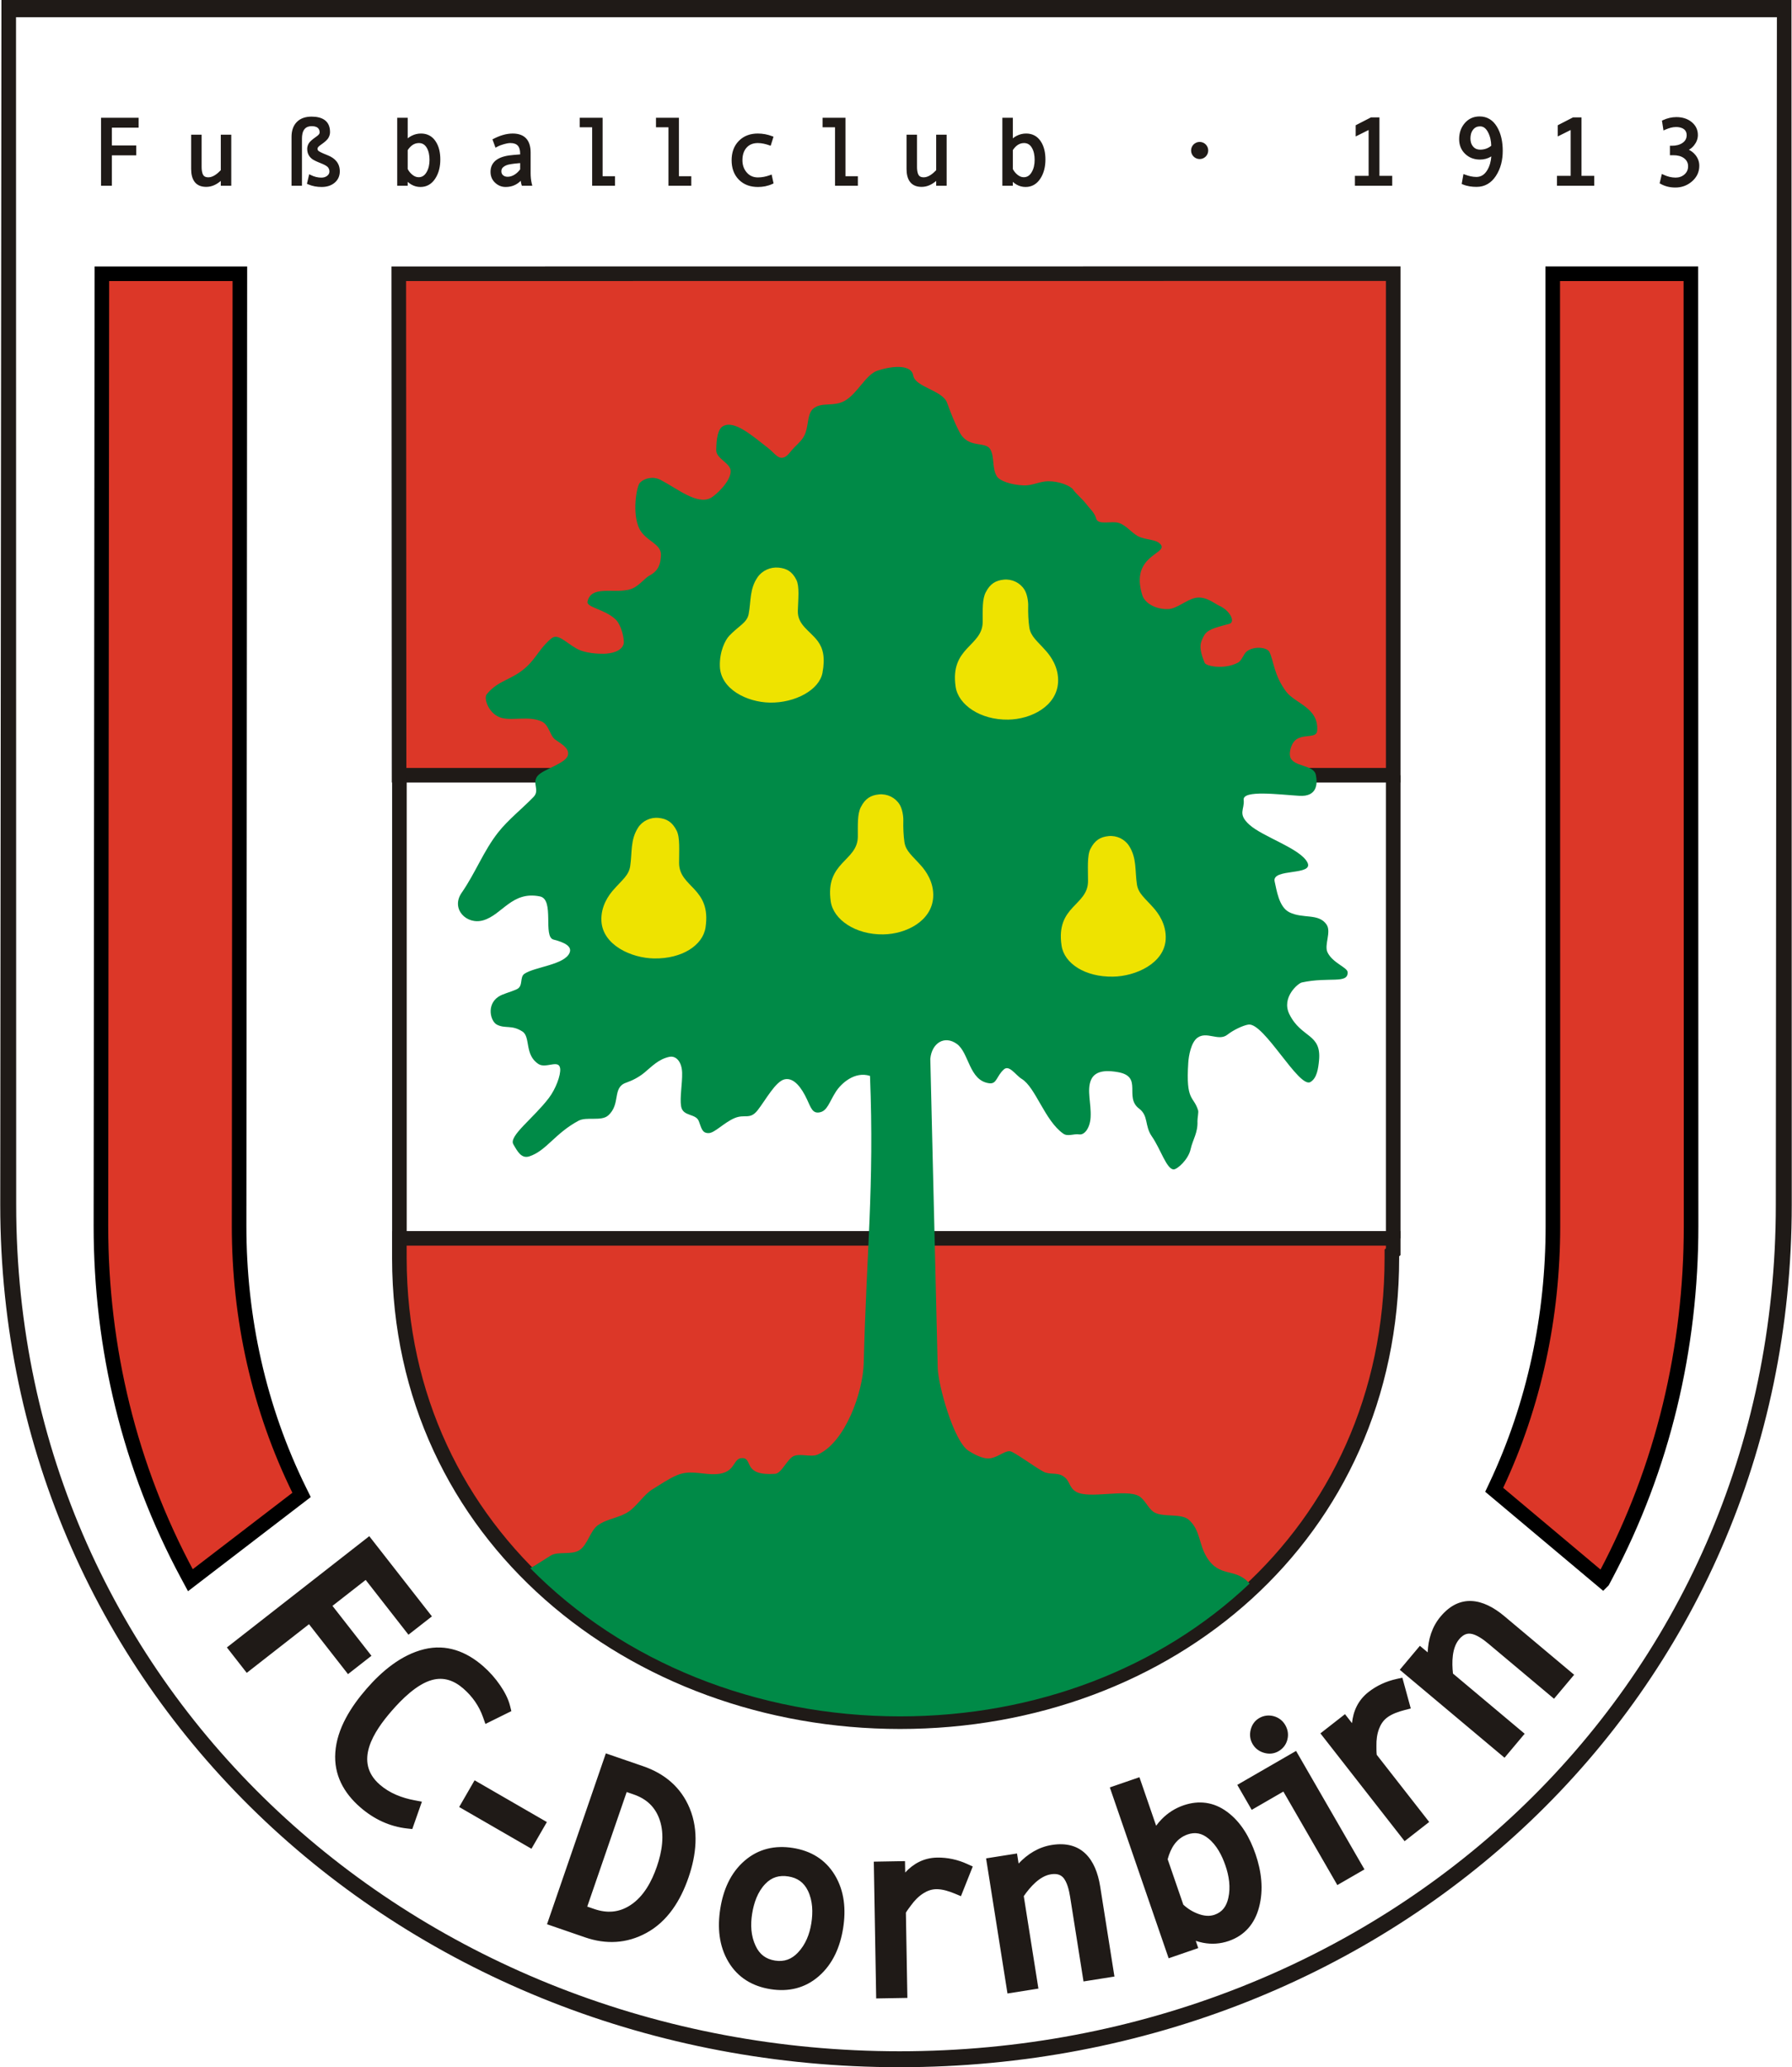 <?xml version="1.0" encoding="UTF-8"?>
<!DOCTYPE svg PUBLIC "-//W3C//DTD SVG 1.1//EN" "http://www.w3.org/Graphics/SVG/1.1/DTD/svg11.dtd">
<!-- Creator: CorelDRAW -->
<svg xmlns="http://www.w3.org/2000/svg" xml:space="preserve" width="2048px" height="2362px" shape-rendering="geometricPrecision" text-rendering="geometricPrecision" image-rendering="optimizeQuality" fill-rule="evenodd" clip-rule="evenodd"
viewBox="0 0 2048.52 2363.25"
 xmlns:xlink="http://www.w3.org/1999/xlink">
 <g id="Ebene_x0020_1">
  <path fill="#DC3728" stroke="black" stroke-width="16.674" d="M116.209 312.942l157.793 0 -0.881 1088.68c0,105.337 22.606,208.305 69.234,302.897l2.206 4.472 -127.153 97.523 -3.384 -6.29c-66.238,-123.07 -98.902,-259.009 -98.902,-398.632l1.088 -1088.65zm1716.21 1494.41l-124.146 -104.218 2 -4.23c43.961,-93.245 65.131,-194.345 65.131,-297.288l-0.201 -1088.68 157.958 0 0.242 1088.65c0,139.519 -32.026,275.716 -97.467,399.119l-3.518 6.642z"/>
  <path fill="#DC3728" stroke="#1F1A17" stroke-width="16.674" d="M1591.28 1432.33l0 5.61c0,316.637 -255.412,530.306 -562.345,530.306 -304.885,0 -572.243,-212.271 -572.553,-529.759l-0.013 -22.784 1136.44 0 0 15.321 -1.531 1.306zm-1135.22 -546.057l-0.34 -573.314 1137.09 -0.103 0.006 573.417 -1136.75 0z"/>
  <path fill="#1F1A17" d="M1.361 0l2046.84 0 0.318 1377.17c0,564.738 -456.851,986.073 -1020.2,986.073l0 0c-563.346,0 -1028.32,-421.336 -1028.32,-986.073l1.361 -1377.17zm16.675 19.666l0.194 1357.52c0,559.683 462.246,967.83 1010.09,967.83 549.031,0 1001.97,-409.205 1001.97,-967.885l1.253 -1357.46 -2013.5 0z"/>
  <path fill="#008A47" d="M606.025 1792.76c105.58,107.258 258.76,169.406 422.91,169.406 155.679,0 297.963,-55.511 399.653,-151.807 -16.345,-18.833 -34.122,-6.01 -48.968,-30.092 -9.23,-14.962 -7.299,-31.072 -20.492,-42.8 -9.067,-8.065 -30.748,-2.14 -40.654,-9.225 -6.053,-4.333 -9.863,-14.312 -16.675,-18.036 -15.047,-8.223 -56.68,3.707 -71.41,-4.716 -9.278,-5.307 -6.398,-13.26 -16.134,-18.595 -6.593,-3.61 -14.639,-0.778 -21.476,-4.515 -10.755,-5.877 -24.429,-16.451 -35.823,-22.551 -6.611,-3.537 -14.682,5.955 -25.328,7.371 -8.276,1.106 -19.428,-5.499 -24.375,-8.618 -17.077,-10.769 -34.827,-75.377 -35.289,-94.781l-8.47 -353.378c1.712,-17.968 16.097,-27.138 30.262,-17.063 14.178,10.076 13.897,42.088 37.123,45.029 8.685,1.099 8.009,-7.785 16.602,-15.732 6.26,-5.799 13.485,6.435 20.522,10.737 15.886,9.709 26.374,47.722 47.436,62.543 5.372,3.774 11.443,-0.048 18.443,0.924 6.097,0.844 12.294,-7.566 12.926,-19.78 0.809,-15.704 -4.54,-30.755 0.437,-42.484 5.313,-12.508 21.835,-10.507 30.896,-8.902 28.81,5.109 6.727,28.532 23.992,41.585 11.224,8.477 6.064,19.494 14.748,31.97 9.858,14.148 16.773,37.488 24.848,37.635 4.019,0.072 16.748,-11.108 19.386,-23.013 2.499,-11.255 8.447,-18.772 7.852,-32.159 -0.116,-2.627 1.41,-10.186 0.772,-12.276 -5.213,-17.046 -14.299,-9.753 -11.255,-54.904 0.488,-7.281 3.051,-22.74 10.416,-28.143 10.788,-7.906 24.131,4.491 34.328,-3.542 6.715,-5.3 17.841,-10.623 24.003,-11.547 17.781,-2.662 57.804,73.355 70.917,65.662 7.451,-4.377 8.933,-15.478 9.82,-24.514 3.064,-31.272 -20.316,-25.316 -33.958,-53.136 -9.329,-19.029 10.069,-35.235 14.237,-36.14 31.066,-6.77 53.022,2.067 52.45,-11.758 -0.225,-5.495 -17.343,-10.555 -23.085,-22.837 -3.918,-8.392 4.734,-23.323 -1.082,-31.697 -9.126,-13.15 -26.757,-6.222 -42.434,-13.947 -12.19,-5.999 -14.658,-25.954 -16.857,-35.185 -3.713,-15.57 45.485,-6.211 37.403,-21.89 -8.27,-16.05 -51.058,-29.114 -66.499,-43.225 -13.618,-12.44 -5.099,-17.058 -6.332,-28.275 -1.269,-11.528 40.454,-5.992 63.63,-4.576 20.469,1.245 21.081,-13.837 18.858,-24.089 -2.607,-11.984 -26.35,-8.575 -29.437,-20.954 -1.209,-4.836 1.228,-16.432 8.556,-20.326 9.42,-5.015 21.774,-0.505 22.424,-9.031 2.018,-26.465 -25.146,-30.968 -35.465,-44.749 -14.127,-18.882 -14.044,-34.961 -19.154,-45.353 -2.526,-5.128 -17.015,-7.091 -25.663,-0.772 -3.925,2.869 -5.677,10.555 -10.24,12.993 -15.563,8.313 -36.759,4.15 -38.151,0.182 -1.943,-5.536 -7.267,-16.358 -3.293,-25.577 4.025,-9.347 4.989,-12.361 31.302,-18.856 7.712,-1.902 1.1,-15.284 -11.207,-20.747 -5.753,-2.559 -15.229,-11.097 -26.86,-9.091 -10.277,1.769 -21.718,12.695 -31.855,12.908 -14.808,0.315 -26.556,-7.146 -29.296,-15.764 -14.409,-45.219 28.294,-47.26 21.354,-57.56 -4.832,-7.178 -18.249,-5.244 -27.11,-10.428 -7.055,-4.127 -12.761,-11.971 -21.044,-14.73 -8.282,-2.76 -23.986,2.972 -26.07,-5.124 -1.706,-6.612 -7.195,-11.145 -10.847,-15.958 -5.329,-7.038 -11.51,-11.449 -15.405,-17.009 -3.098,-4.431 -16.019,-9.692 -28.495,-9.595 -9.703,0.072 -18.152,5.19 -28.191,4.764 -14.711,-0.622 -27.327,-5.294 -30.481,-10.221 -5.889,-9.201 -2.413,-22.236 -7.699,-31.188 -5.549,-9.388 -25.061,-0.401 -34.955,-19.305 -6.764,-12.914 -9.838,-21.756 -14.511,-34.092 -5.269,-13.899 -36.437,-17.677 -38.515,-30.804 -1.902,-12.059 -21.561,-11.934 -40.959,-5.56 -13.252,4.348 -22.685,26.015 -37.173,34.327 -12.785,7.341 -26.283,1.149 -35.889,8.8 -6.982,5.555 -5.677,18.007 -9.194,27.924 -2.717,7.638 -8.198,11.94 -13.229,17.1 -3.914,4.022 -7.055,9.614 -11.729,11.078 -6.69,2.102 -10.3,-5.014 -18.036,-10.969 -17.015,-13.109 -38.437,-32.469 -51.551,-24.684 -5.584,3.311 -7.45,14.092 -7.547,27.443 -0.067,9.735 16.718,14.658 16.553,24.089 -0.219,12.128 -17.878,27.918 -23.044,30.531 -15.751,7.955 -38.163,-10.981 -57.305,-20.85 -8.27,-4.266 -18.303,-2.073 -23.553,3.463 -3.689,3.89 -9.146,34.773 -0.62,52.274 7.067,14.5 25.395,16.888 24.751,30.524 -0.431,9.224 -2.164,17.356 -12.968,23.117 -6.806,3.628 -13.005,14.044 -24.57,16.389 -19.288,3.918 -42.191,-4.898 -46.427,13.43 -1.512,6.567 19.409,8.678 31.782,20.072 7.421,6.83 10.604,24.247 9.571,28.166 -2.346,8.907 -14.5,11.217 -22.636,11.406 -5.901,0.134 -21.548,-0.371 -31.339,-5.992 -12.591,-7.226 -21.177,-17.313 -28.227,-11.856 -12.385,9.596 -17.593,22.236 -28.441,32.354 -17.288,16.127 -32.383,14.985 -46.025,31.885 -3.811,4.722 2.68,23.493 17.64,27.085 13.114,3.154 31.217,-2.711 45.613,4.114 8.053,3.814 9.146,16.341 15.174,20.546 8.447,5.881 15.629,9.819 14.616,17.155 -1.404,10.092 -28.526,16.42 -34.986,24.539 -6.46,8.125 3.014,16.146 -4.436,23.845 -13.169,13.593 -29.011,25.985 -40.472,40.527 -16.748,21.243 -25.651,45.764 -41.767,69.075 -12.725,18.407 5.669,37.088 24.848,31.406 21.743,-6.443 32.772,-33.781 64.67,-27.273 17.046,3.475 3.099,46.178 15.527,49.337 13.266,3.374 21.227,7.931 18.444,14.944 -5.524,13.94 -39.889,16.176 -51.666,24.143 -5.834,3.949 -1.015,14.14 -8.811,17.678 -8.319,3.779 -16.025,5.171 -21.233,8.75 -13.601,9.357 -8.72,28.021 -1.429,31.759 9.621,4.939 16.87,-0.128 29.158,7.833 9.558,6.186 2.06,26.677 18.4,37.19 8.612,5.535 23.64,-5.992 24.763,5.366 0.723,7.299 -5.007,23.013 -12.98,33.489 -17.562,23.061 -46.008,43.414 -40.611,52.815 4.825,8.403 9.316,16.778 18.34,13.856 19.282,-6.254 29.261,-26.271 56.163,-40.686 9.291,-4.978 26.039,0.899 33.884,-5.992 14.834,-13.04 4.327,-31.904 20.534,-37.512 7.086,-2.451 14.469,-6.187 20.923,-11.479 8.289,-6.8 15.94,-15.351 28.439,-18.061 7.979,-1.732 14.451,5.797 14.767,18.201 0.317,12.409 -2.868,28.422 -1.16,38.395 2.054,11.971 16.791,7.748 20.279,16.997 3.099,8.216 3.767,13.722 11.327,13.552 6.667,-0.147 17.551,-12.046 29.425,-17.113 11.862,-5.068 17.555,2.291 26.465,-9.03 9.03,-11.474 20.491,-33.126 30.931,-35.361 10.72,-2.292 19.494,10.045 25.498,22.965 4.673,10.051 6.417,16.267 14.397,14.827 8.848,-1.592 10.919,-11.515 18.564,-23.524 6.126,-9.631 21.652,-23.766 39.099,-18.176 4.995,126.721 -4.09,202.057 -7.164,327.952 -0.827,33.884 -21.337,91.342 -52.711,104.978 -7.45,3.232 -19.55,-1.452 -27.11,1.562 -7.48,2.99 -14.073,19.896 -21.463,20.407 -37.658,2.624 -24.945,-17.659 -37.434,-17.951 -12.489,-0.287 -5.931,19.367 -35.046,18.377 -13.873,-0.474 -26.221,-4.625 -39.773,1.16 -10.093,4.313 -18.279,10.203 -28.263,16.262 -9.055,5.493 -17.514,18.759 -26.641,25.122 -11.03,7.681 -24.745,7.997 -35.897,16.074 -8.295,6.016 -11.607,22.478 -20.813,28.275 -9.213,5.803 -24.344,0.972 -32.834,6.162 -8.629,5.281 -15.527,10.161 -23.354,14.432z"/>
  <path fill="#1F1A17" d="M417.848 1806.19l-37.963 29.655 44.58 57.062 -26.823 20.965 -44.58 -57.068 -71.198 55.621 -22.697 -29.06 162.8 -127.196 71.641 91.688 -26.836 20.954 -48.925 -62.622zm47.539 284.155c-20.455,-2.255 -38.302,-10.828 -53.798,-24.301 -18.875,-16.414 -30.208,-37.142 -28.464,-62.489 1.798,-27.425 18.108,-52.686 35.659,-72.874 17.453,-20.078 39.615,-38.867 66.031,-45.309 25.328,-6.126 47.977,2.546 67.132,19.204 7.487,6.507 14.068,13.909 19.676,22.095 4.911,7.195 9.329,15.295 11.413,23.81l1.398 5.681 -29.668 14.682 -2.734 -7.754c-4.558,-12.901 -12.185,-23.742 -22.509,-32.712 -10.441,-9.085 -22.139,-13.496 -35.757,-9.82 -17.319,4.691 -34.698,22.126 -46.093,35.234 -20.534,23.628 -43.735,58.302 -13.655,84.445 11.261,9.797 25.249,15.163 39.773,17.872l8.355 1.568 -11.006 31.302 -5.755 -0.632zm142.036 23.16l-82.658 -47.728 17.629 -30.531 82.658 47.728 -17.629 30.531zm85.046 -109.045l42.69 14.689c24.515,8.446 43.11,23.918 53.155,48.026 10.646,25.748 7.56,53.421 -1.307,79.182 -8.908,25.875 -23.584,50.085 -48.293,63.454 -22.381,12.142 -45.953,13.254 -69.945,4.996l-43.559 -15.004 67.259 -195.342zm-21.263 175.167l8.04 2.765c14.524,5.008 28.16,4.114 41.152,-4.29 15.387,-9.917 24.618,-27.358 30.415,-44.209 5.835,-16.93 9.128,-36.182 3.179,-53.544 -5.05,-14.657 -15.065,-23.888 -29.655,-28.913l-8.034 -2.772 -45.097 130.964zm235.128 -67.046c20.436,3.233 37.057,13.023 47.862,30.84 11.23,18.498 12.949,39.743 9.626,60.757 -3.348,21.105 -11.534,40.91 -27.965,55.148 -15.776,13.697 -34.608,17.945 -55.099,14.701 -20.485,-3.246 -37.184,-13.065 -47.96,-30.968 -11.205,-18.62 -12.797,-40.053 -9.455,-61.134 3.33,-21.039 11.491,-40.734 27.942,-54.857 15.794,-13.57 34.626,-17.72 55.051,-14.487zm-20.399 128.781c10.47,1.659 18.953,-1.507 26.21,-9.188 8.769,-9.285 13.32,-20.996 15.295,-33.478 1.982,-12.506 1.684,-25.632 -3.914,-37.215 -4.625,-9.492 -11.953,-14.682 -22.356,-16.328 -10.35,-1.635 -18.972,0.844 -26.283,8.446 -8.939,9.249 -13.187,21.901 -15.163,34.371 -1.969,12.452 -1.421,25.201 4.097,36.747 4.509,9.571 11.655,14.985 22.114,16.644zm149.632 -54.784l1.702 97.438 -35.667 0.625 -2.728 -156.376 35.667 -0.62 0.223 13.029c9.31,-10.082 21.25,-16.797 36.492,-17.064 11.936,-0.207 23.578,2.364 34.437,7.311l6.322 2.881 -13.492 33.921 -6.843 -2.85c-6.454,-2.692 -14.341,-5.269 -21.416,-5.147 -5.274,0.091 -10.057,1.804 -14.523,4.612 -5.646,3.507 -10.337,8.387 -14.233,13.777 -1.59,2.164 -4.442,5.81 -5.941,8.465zm134.791 -18.899l16.741 105.689 -35.367 5.609 -24.471 -154.475 35.366 -5.596 1.823 11.485c10.191,-10.769 22.704,-18.802 38.023,-21.234 33.88,-5.36 50.292,16.172 55.246,47.407l16.317 103.034 -35.367 5.608 -15.362 -96.981c-1.058,-6.661 -3.332,-17.143 -8.254,-22.157 -3.724,-3.792 -8.714,-4.132 -13.746,-3.336 -12.797,2.029 -23.694,14.487 -30.949,24.945zm151.356 -80.489c1.938,-2.68 4.107,-5.213 6.466,-7.608 7.019,-7.164 15.38,-12.451 24.854,-15.714 17.611,-6.059 34.553,-3.774 49.6,7.255 16.226,11.814 26.277,29.765 32.7,48.415 6.765,19.635 9.444,40.491 4.065,60.8 -4.908,18.704 -16.262,32.274 -34.681,38.612 -9.539,3.281 -19.367,3.987 -29.272,2.067 -2.893,-0.559 -5.7,-1.307 -8.423,-2.243l2.85 8.289 -33.853 11.655 -67.266 -195.342 33.861 -11.655 19.1 55.47zm13.187 38.291l17.884 51.945c5.22,4.819 11.164,8.484 17.928,10.817 5.791,2.018 11.892,2.753 17.781,0.723 9.085,-3.129 13.655,-9.856 15.726,-19.075 2.862,-12.403 0.814,-25.347 -3.281,-37.227 -3.944,-11.479 -10.033,-23.39 -19.732,-31.096 -7.182,-5.773 -14.73,-7.45 -23.493,-4.43 -13.004,4.478 -19.421,15.739 -22.812,28.342zm104.747 -161.408c5.105,-2.941 10.841,-3.646 16.59,-2.108 5.671,1.609 10.19,5.037 13.139,10.148 2.99,5.184 3.883,10.847 2.388,16.621 -1.457,5.815 -5.025,10.324 -10.203,13.315 -5.093,2.941 -10.75,3.409 -16.377,1.804 -5.681,-1.622 -10.258,-5.014 -13.218,-10.136 -2.947,-5.099 -3.597,-10.799 -2.096,-16.432 1.436,-5.677 4.685,-10.271 9.778,-13.212zm27.554 84.062l-36.2 20.904 -16.493 -28.561 67.217 -38.807 78.197 135.442 -31.012 17.907 -61.709 -106.886zm106.751 -42.04l59.997 76.794 -28.111 21.962 -96.283 -123.24 28.112 -21.968 8.023 10.27c1.366,-13.655 6.859,-26.197 18.873,-35.586 9.445,-7.378 20.2,-12.282 31.904,-14.883l6.784 -1.514 9.631 35.216 -7.177 1.842c-6.764,1.737 -14.629,4.43 -20.201,8.775 -4.155,3.257 -6.946,7.493 -8.823,12.421 -2.393,6.198 -3.208,12.932 -3.075,19.579 0.031,2.68 -0.054,7.317 0.346,10.331zm87.185 -92.855l81.977 68.785 -23.019 27.431 -119.805 -100.53 23.018 -27.425 8.909 7.469c0.626,-14.816 4.794,-29.084 14.773,-40.965 22.042,-26.283 48.56,-20.795 72.789,-0.468l79.917 67.058 -23.019 27.425 -75.225 -63.109c-5.166,-4.339 -13.747,-10.756 -20.754,-11.309 -5.311,-0.412 -9.291,2.602 -12.572,6.502 -8.326,9.924 -8.368,26.484 -6.989,39.135z"/>
  <path fill="#1F1A17" d="M127.644 145.923l0 20.35 27.867 0 0 11.29 -27.867 0 0 34.766 -12.381 0 0 -77.696 42.966 0 0 11.29 -30.585 0zm124.543 60.898c-4.691,4.028 -10.225,6.814 -16.654,6.814 -12.71,-0.001 -17.238,-8.816 -17.238,-20.489l0 -39.188 11.969 0 0 36.828c0,2.895 0.291,6.868 1.899,9.38 1.299,2.025 3.55,2.556 5.836,2.556 5.404,-0.001 10.598,-4.389 14.188,-8.18l0 -40.583 11.97 0 0 58.371 -11.97 0 0 -5.508zm80.89 5.508l0 -55.848c0,-6.274 1.512,-12.414 6.013,-17.003 4.502,-4.592 10.618,-6.148 16.89,-6.148 11.881,-0.001 21.117,4.521 21.117,17.666 0,2.298 -0.638,4.477 -1.763,6.471 -1.549,2.769 -5.015,5.425 -7.571,7.221 -1.1,0.769 -3.593,2.525 -4.346,3.62 -0.332,0.495 -0.622,1.081 -0.622,1.69 0,1.302 0.499,2.205 1.6,2.9 2.861,1.81 7.278,3.496 10.424,4.777 8.158,3.303 13.43,9.093 13.43,18.152 0,5.238 -1.88,9.719 -5.915,13.094 -4.221,3.547 -9.471,4.823 -14.897,4.823 -5.264,0 -10.445,-0.902 -15.297,-2.977l-1.471 -0.63 2.597 -10.945 2.134 1.041c3.695,1.798 7.611,2.847 11.733,2.847 2.475,0 4.81,-0.577 6.764,-2.138 1.542,-1.244 2.49,-2.746 2.49,-4.757 0,-1.807 -0.457,-3.43 -1.603,-4.833 -1.555,-1.882 -5.062,-3.454 -7.274,-4.346 -3.13,-1.274 -6.889,-2.745 -9.796,-4.478 -1.99,-1.208 -3.573,-2.851 -4.801,-4.83 -1.407,-2.289 -1.926,-4.934 -1.926,-7.592 0,-2.151 0.627,-4.16 1.703,-6.009 1.469,-2.551 4.847,-5.116 7.217,-6.805 1.184,-0.837 3.827,-2.7 4.634,-3.909 0.38,-0.566 0.692,-1.229 0.692,-1.923 0,-2.065 -0.545,-3.909 -2.147,-5.266 -1.879,-1.577 -4.634,-1.948 -7,-1.948 -3.195,-0.001 -6.069,0.87 -8.156,3.371 -2.386,2.876 -2.94,7.1 -2.94,10.709l0 54.004 -11.915 0zm132.833 -54.193c1.401,-1.165 2.954,-2.151 4.617,-2.977 3.325,-1.666 6.89,-2.507 10.607,-2.507 6.889,0 12.459,2.796 16.396,8.464 4.312,6.174 5.668,13.797 5.668,21.197 0,7.808 -1.588,15.564 -5.987,22.129 -3.96,5.938 -9.51,9.301 -16.702,9.301 -3.732,0 -7.224,-0.93 -10.459,-2.791 -1.516,-0.874 -2.9,-1.891 -4.14,-3.054l0 4.431 -11.969 0 0 -77.696 11.969 0 0 23.504zm0 13.478l0 21.645c1.365,2.603 3.187,4.849 5.513,6.67 2.024,1.593 4.327,2.685 6.941,2.685 4.013,-0.001 6.806,-2.035 8.88,-5.396 2.698,-4.324 3.61,-9.405 3.61,-14.439 0,-4.854 -0.767,-10.098 -3.426,-14.268 -2.06,-3.268 -4.878,-4.977 -8.761,-4.977 -5.711,-0.001 -9.753,3.553 -12.758,8.081zm129.253 35.06c-4.548,4.643 -10.314,7.07 -17.304,7.07 -4.621,0 -8.635,-1.683 -12.003,-4.836 -3.597,-3.35 -5.233,-7.616 -5.233,-12.508 0,-2.805 0.532,-5.521 1.842,-8.014 1.264,-2.421 3.121,-4.371 5.38,-5.899 2.498,-1.674 5.317,-2.824 8.208,-3.616 3.573,-0.978 7.354,-1.472 11.041,-1.758l7.403 -0.596 0 -0.854c0,-7.822 -3.091,-12.13 -11.185,-12.13 -2.385,-0.001 -5.029,0.605 -7.312,1.251 -2.656,0.748 -5.334,1.705 -7.772,3.01l-1.93 1.033 -3.473 -9.497 1.495 -0.767c6.658,-3.411 14.052,-5.91 21.601,-5.91 14.019,0 20.544,7.984 20.544,21.652l0 23.452c0,4.08 0.343,8.25 1.321,12.22l0.581 2.353 -11.941 0 -0.415 -1.336c-0.421,-1.362 -0.685,-2.83 -0.848,-4.319zm-0.666 -13.039l0 -7.208c-4.251,0.375 -8.821,0.802 -12.87,1.642 -2.31,0.483 -4.465,1.39 -6.329,2.851 -1.603,1.26 -2.295,2.875 -2.295,4.906 0,1.789 0.562,3.296 1.925,4.488 1.496,1.306 3.327,1.782 5.291,1.782 2.76,-0.002 5.326,-0.92 7.67,-2.318 2.618,-1.59 4.791,-3.697 6.608,-6.143zm82.321 -48.123l-14.248 0 0 -10.879 26.217 0 0 66.82 14.139 0 0 10.877 -26.108 0 0 -66.817zm87.253 0l-14.248 0 0 -10.879 26.217 0 0 66.82 14.139 0 0 10.877 -26.108 0 0 -66.817zm118.797 64.81c-5.196,2.383 -10.75,3.428 -16.451,3.428 -8.342,-0.001 -16.002,-2.364 -21.914,-8.4 -5.919,-6.043 -8.211,-13.79 -8.211,-22.137 0,-8.374 2.312,-16.12 8.269,-22.159 5.871,-5.954 13.361,-8.397 21.643,-8.397 5.617,0 11.102,0.984 16.343,3.006l1.667 0.642 -3.275 10.32 -1.843 -0.638c-4.06,-1.41 -8.465,-2.45 -12.785,-2.45 -4.996,-0.001 -9.459,1.423 -12.856,5.186 -3.63,3.997 -4.781,9.214 -4.781,14.489 0,5.268 1.47,10.053 4.981,14.05 3.375,3.857 7.664,5.573 12.764,5.573 4.665,-0.002 9.225,-0.971 13.595,-2.566l2.049 -0.749 2.193 10.168 -1.386 0.635zm71.676 -64.81l-14.247 0 0 -10.879 26.217 0 0 66.82 14.139 0 0 10.877 -26.109 0 0 -66.817zm115.669 61.31c-4.691,4.028 -10.225,6.814 -16.654,6.814 -12.708,-0.001 -17.239,-8.816 -17.239,-20.489l0.001 -39.188 11.969 0 0 36.828c0,2.895 0.291,6.868 1.899,9.38 1.3,2.025 3.55,2.556 5.836,2.556 5.405,-0.001 10.598,-4.389 14.188,-8.18l0 -40.583 11.97 0 0 58.371 -11.97 0 0 -5.508zm87.632 -48.685c1.403,-1.165 2.954,-2.151 4.617,-2.977 3.325,-1.666 6.89,-2.507 10.607,-2.507 6.89,0 12.459,2.796 16.396,8.464 4.313,6.174 5.668,13.797 5.668,21.197 0.001,7.808 -1.588,15.564 -5.986,22.129 -3.96,5.938 -9.511,9.301 -16.703,9.301 -3.729,0 -7.224,-0.93 -10.459,-2.791 -1.515,-0.874 -2.9,-1.891 -4.14,-3.054l0 4.431 -11.967 0 0 -77.696 11.967 0 0 23.504zm0 13.478l0 21.645c1.365,2.603 3.187,4.849 5.513,6.67 2.025,1.593 4.327,2.685 6.941,2.685 4.013,-0.001 6.806,-2.035 8.88,-5.396 2.699,-4.324 3.61,-9.405 3.61,-14.439 0.001,-4.854 -0.767,-10.098 -3.426,-14.268 -2.06,-3.268 -4.878,-4.977 -8.761,-4.977 -5.711,-0.001 -9.753,3.553 -12.758,8.081zm406.837 29.425l0 -52.422 -14.781 7.38 0 -12.811 17.419 -8.964 9.744 0 0 66.816 14.602 0 0 11.29 -42.642 0 0 -11.29 15.658 0zm140.302 -22.226c-3.872,2.422 -8.23,3.613 -12.994,3.613 -6.474,-0.002 -12.24,-2.021 -16.936,-6.514 -4.748,-4.546 -6.861,-10.317 -6.861,-16.854 0,-6.853 1.948,-13.123 6.471,-18.352 4.441,-5.115 10.155,-7.591 16.916,-7.591 8.673,0 15.176,4.166 19.673,11.487 5.12,8.325 6.787,18.219 6.787,27.863 0,10.261 -2.219,20.201 -7.949,28.828 -5.212,7.871 -12.457,12.343 -21.979,12.343 -5.291,-0.001 -10.68,-0.723 -15.597,-2.752l-1.414 -0.587 2.026 -11.338 2.132 0.788c4.022,1.491 8.346,2.545 12.656,2.545 5.547,-0.001 9.419,-2.896 12.272,-7.517 2.998,-4.843 4.384,-10.351 4.797,-15.963zm-0.084 -12.192c-0.11,-5.452 -1.191,-10.791 -3.788,-15.636 -1.907,-3.554 -4.628,-6.525 -8.908,-6.525 -3.264,-0.002 -5.915,1.127 -7.977,3.675 -2.349,2.897 -3.117,6.532 -3.117,10.191 0,3.429 0.831,6.677 3.125,9.297 2.11,2.426 4.774,3.46 7.969,3.46 4.764,0 8.99,-1.417 12.697,-4.462zm90.822 34.418l0 -52.422 -14.781 7.38 0 -12.811 17.421 -8.964 9.744 0 0 66.816 14.602 0 0 11.29 -42.642 0 0 -11.29 15.656 0zm135.176 -29.816c2.83,1.391 5.32,3.318 7.383,5.856 2.946,3.603 4.521,7.768 4.521,12.427 0,7.155 -2.868,13.092 -8.245,17.786 -5.464,4.789 -11.904,7.102 -19.162,7.102 -5.882,-0.001 -11.537,-1.245 -16.692,-4.119l-1.255 -0.703 2.553 -10.729 2.114 0.989c4.28,2.008 8.84,3.219 13.583,3.219 3.866,-0.001 7.292,-1.126 10.203,-3.691 2.802,-2.467 4.091,-5.557 4.091,-9.282 0.001,-3.733 -1.449,-6.663 -4.354,-8.985 -3.491,-2.754 -7.929,-3.611 -12.282,-3.611l-4.152 -0.002 0 -10.877 2.526 0c4.315,0 8.633,-0.86 12.182,-3.424 2.982,-2.175 4.454,-5.011 4.454,-8.707 0.001,-2.727 -0.868,-4.995 -3.044,-6.692 -2.565,-2.019 -6.019,-2.562 -9.195,-2.562 -4.098,-0.002 -8.297,1.312 -12.022,2.934l-2.258 0.982 -1.741 -11.238 1.307 -0.598c4.781,-2.182 9.855,-3.423 15.125,-3.423 6.391,0 12.506,1.554 17.518,5.645 4.695,3.81 7.119,8.791 7.119,14.845 0,4.391 -1.585,8.31 -4.311,11.731 -1.7,2.13 -3.68,3.879 -5.966,5.129z"/>
  <path fill="#1F1A17" d="M1371.48 162.247c5.407,0 9.794,4.389 9.794,9.791 0,5.407 -4.387,9.796 -9.796,9.796 -5.401,-0.001 -9.791,-4.387 -9.791,-9.796 0.001,-5.404 4.389,-9.79 9.792,-9.791z"/>
  <path fill="#EEE300" d="M1004.66 908.188c-9.097,0.936 -15.538,4.509 -20.649,14.591 -3.974,7.845 -3.372,19.695 -3.409,33.611 -0.085,28.409 -37.768,28.621 -30.908,74.412 3.057,20.405 28.106,37.919 60.168,37.403 25.954,-0.415 55.299,-15.192 56.922,-42.556 1.039,-17.564 -9,-30.488 -13.533,-35.66 -10.178,-11.632 -17.746,-16.699 -19.349,-27.248 -1.04,-6.875 -1.514,-16.803 -1.276,-24.618 0.141,-4.685 -1.003,-13.278 -4.358,-18.595 -4.898,-7.773 -14.092,-12.317 -23.609,-11.339z"/>
  <path fill="#EEE300" d="M1267.25 955.842c-9.096,0.93 -15.545,4.516 -20.65,14.592 -3.968,7.838 -2.722,22.958 -2.759,36.875 -0.084,28.407 -37.105,27.971 -30.257,73.754 3.051,20.394 26.811,35.957 58.867,35.446 25.948,-0.406 58.562,-15.192 60.179,-42.556 1.04,-17.558 -8.999,-30.488 -13.533,-35.659 -10.178,-11.631 -17.756,-16.7 -19.349,-27.249 -2.388,-15.769 0,-29.758 -8.891,-43.863 -4.891,-7.766 -14.098,-12.317 -23.608,-11.34z"/>
  <path fill="#EEE300" d="M752.812 935.034c9.097,0.931 15.545,4.516 20.65,14.592 3.968,7.839 2.722,22.958 2.759,36.874 0.085,28.41 37.105,27.973 30.257,73.756 -3.051,20.395 -26.811,35.957 -58.867,35.446 -25.948,-0.408 -58.562,-15.192 -60.179,-42.556 -1.04,-17.558 8.999,-30.488 13.533,-35.659 10.178,-11.633 17.756,-16.7 19.348,-27.249 2.389,-15.77 0,-29.758 8.891,-43.863 4.892,-7.767 14.099,-12.317 23.609,-11.34z"/>
  <path fill="#EEE300" d="M890.067 648.929c9.103,0.893 15.467,4.337 20.29,14.012 3.748,7.527 2.045,22.047 1.665,35.41 -0.456,16.193 13.768,22.636 22.607,34.383 6.056,8.042 8.893,18.592 5.555,36.444 -3.667,19.577 -31.246,34.522 -60.149,34.038 -26.026,-0.438 -56.38,-15.248 -57.17,-41.514 -0.506,-16.848 6.045,-29.942 10.737,-34.896 10.553,-11.159 20.284,-14.747 22.192,-24.866 2.857,-15.138 0.891,-28.576 10.238,-42.12 5.142,-7.458 14.52,-11.829 24.037,-10.89z"/>
  <path fill="#EEE300" d="M1147.45 662.661c-9.097,0.937 -15.54,4.51 -20.65,14.592 -3.974,7.846 -3.372,19.695 -3.409,33.611 -0.085,28.41 -37.768,28.622 -30.907,74.413 3.057,20.404 28.105,37.919 60.167,37.403 25.956,-0.414 55.3,-15.192 56.922,-42.557 1.039,-17.562 -9,-30.487 -13.533,-35.659 -10.178,-11.631 -17.744,-16.699 -19.349,-27.248 -1.039,-6.875 -1.514,-16.803 -1.276,-24.618 0.139,-4.685 -1.003,-13.278 -4.357,-18.595 -4.897,-7.774 -14.093,-12.318 -23.609,-11.341z"/>
  <line fill="none" stroke="#1F1A17" stroke-width="16.674" x1="1592.81" y1="1415.7" x2="1592.81" y2= "886.274" />
  <line fill="none" stroke="#1F1A17" stroke-width="16.674" x1="456.442" y1="1415.7" x2="456.442" y2= "886.274" />
 </g>
</svg>
